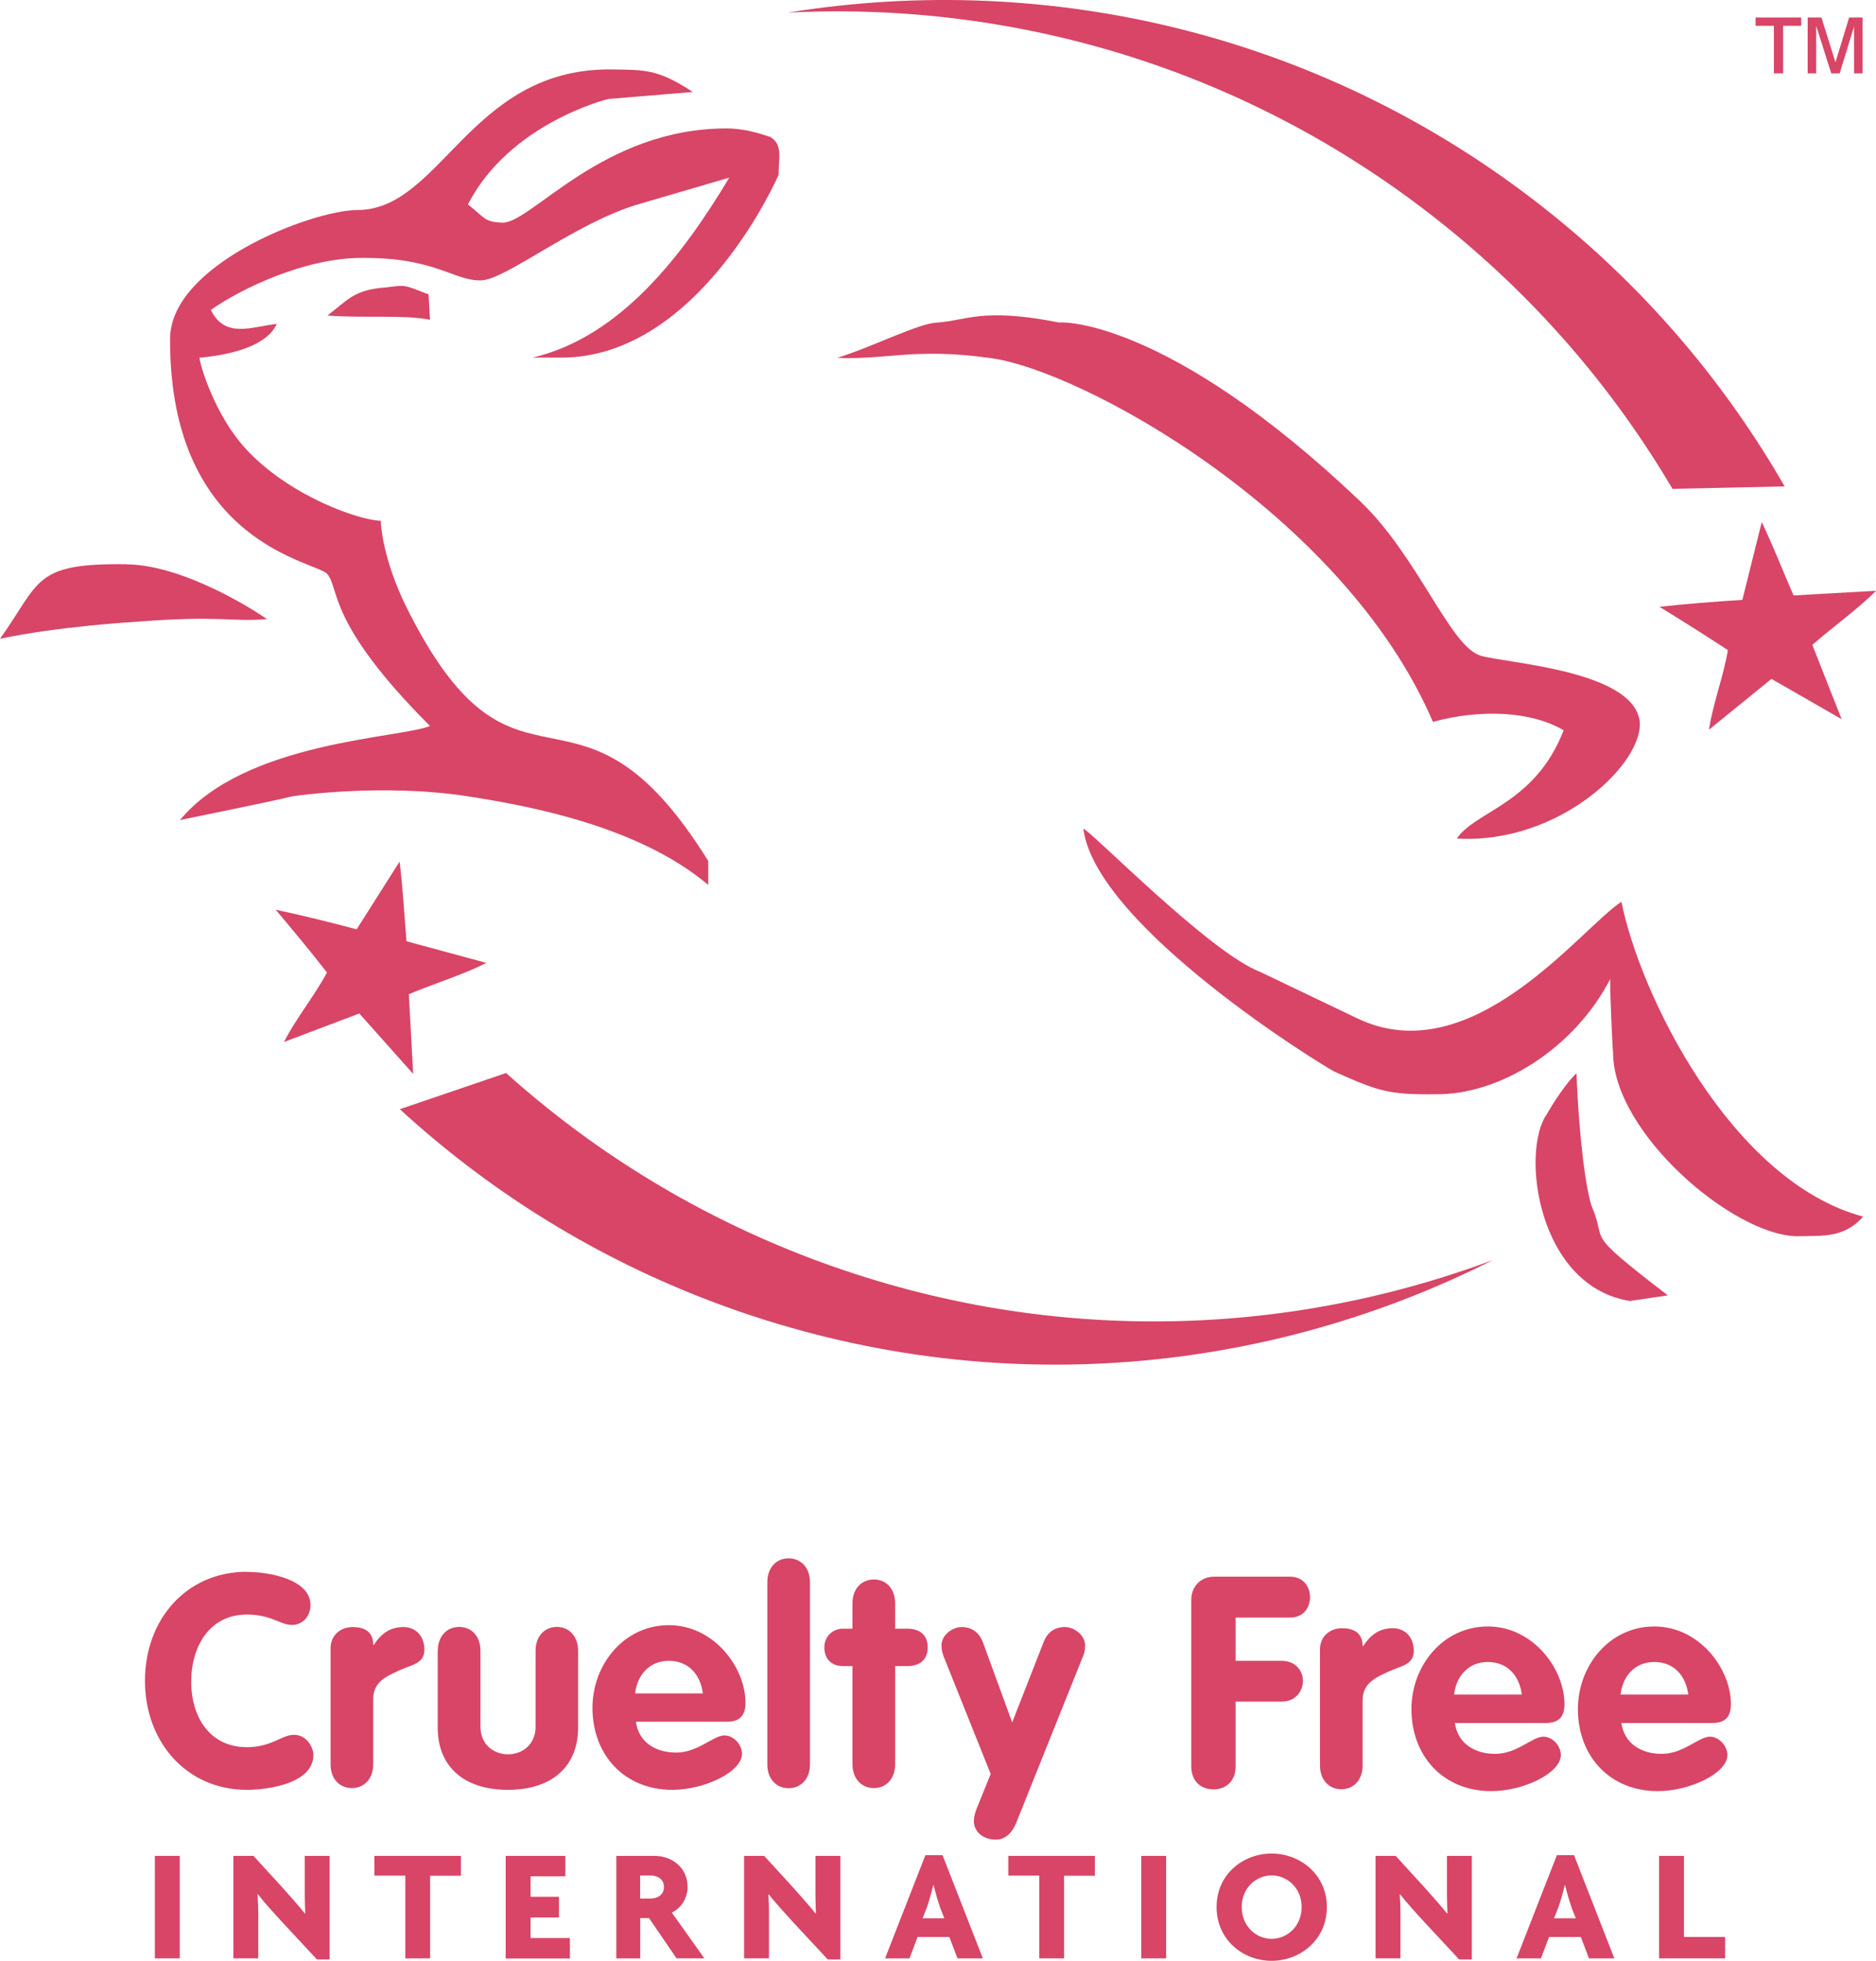 <?xml version="1.0" encoding="UTF-8"?><svg id="Layer_2" xmlns="http://www.w3.org/2000/svg" viewBox="0 0 160.6 167.78"><defs><style>.cls-1{fill:#d84566;stroke-width:0px;}</style></defs><g id="Layer_1-2"><path class="cls-1" d="m143.17,41.83l9.61-.21c-4.97-8.64-11.57-16.54-19.79-23.18C113.86,2.98,89.95-2.57,67.44,1.08c19.7-1,39.82,4.96,56.37,18.33,7.98,6.44,14.44,14.07,19.36,22.41"/><path class="cls-1" d="m43.33,91.81l-9.1,3.1c7.35,6.74,16.02,12.28,25.86,16.13,22.91,8.96,47.38,7.05,67.73-3.23-18.48,6.9-39.46,7.28-59.28-.47-9.55-3.74-18.01-9.06-25.22-15.53"/><path class="cls-1" d="m80.23,27.6c2.5-.16,3.82-1.31,10.46,0,0-.06,9.14-.49,25.74,15.28,4.96,4.71,7.71,12.48,10.34,13.23,2.26.65,12.91,1.25,13.59,5.53.48,3.56-6.83,10.63-15.64,10.11,1.59-2.38,6.68-2.93,9.14-9.26-2.76-1.64-7.12-1.84-11.19-.72-7.66-17.86-30.24-30.21-38.01-31.15-6.41-.88-8.81.19-12.99,0,2.97-.91,7.08-3.01,8.54-3.01"/><path class="cls-1" d="m52.09,5.94c3.08.04,4.15-.08,7.22,1.93l-7.22.6c-.23.04-8.5,2.15-12.03,9.02,1.48,1.18,1.43,1.53,3.01,1.56,2.48-.04,8.55-8.06,19.13-8.06,1.95,0,3.7.75,3.73.72,1.1.66.73,1.74.72,3.25,0,.04-6.76,15.58-18.53,15.64h-2.53c7.52-1.76,12.88-8.78,16.84-15.4l-7.82,2.29c-5.39,1.59-11.42,6.54-13.47,6.5-2.31.04-3.87-1.96-10.1-1.92-4.84-.04-10.4,2.62-12.99,4.45,1.23,2.53,3.61,1.39,5.65,1.2-.14.15-.66,2.33-6.62,2.89-.03.31,1.26,5.12,4.33,8.18,3.63,3.7,9.28,5.72,11.19,5.77.01.78.36,3.93,2.53,8.06,9.27,17.98,14.35,3.11,25.5,21.05v2.05c-6.01-5.07-15.44-6.78-20.57-7.58-7.25-1.13-14.77-.05-15.04,0-2.61.63-9.63,2.01-9.62,2.04,5.56-6.76,18.92-7.01,21.41-8.06-8.81-8.82-7.71-11.67-8.78-12.99-.83-1.09-13.51-2.49-13.47-20.09-.04-6.36,12.04-11.02,16-11.07,7.17.04,9.63-11.99,21.53-12.03"/><path class="cls-1" d="m33.08,24.59c1.68-.21,1.42-.25,3.61.6l.12,2.17c-2.31-.45-5.45-.12-8.78-.36,1.78-1.36,2.28-2.22,5.05-2.41"/><path class="cls-1" d="m10.83,48.29c5.07.05,11.33,4.19,12.03,4.69-3.39.25-3.8-.36-11.43.24-.05,0-6.44.38-11.43,1.44,3.49-4.88,2.8-6.49,10.83-6.38"/><path class="cls-1" d="m107.9,83.17l8.3,3.97c9.83,4.7,19.12-7.72,22.61-9.98,1.57,7.93,9.4,23.93,20.69,26.94-1.62,1.85-3.49,1.63-5.65,1.68-5.45-.05-15.79-8.86-15.76-15.76-.03.03-.28-5.1-.24-6.25-3.1,5.99-9.49,9.92-14.92,9.86-4.14.06-5.05-.32-8.66-1.92-.79-.36-20.47-12.4-21.53-20.81.91.44,10.86,10.64,15.16,12.27"/><path class="cls-1" d="m142.78,110.84l-3.25.48c-7.93-1.27-9.37-12.83-7.1-16-.01,0,1.36-2.38,2.53-3.49.22,5.75.84,10.13,1.32,11.43,1.4,3.22-.98,1.84,6.5,7.58"/><path class="cls-1" d="m35,85.07c2.13-.9,4.75-1.7,6.63-2.68l-6.83-1.85c-.19-2.26-.32-4.63-.59-6.82l-3.68,5.8c-2.23-.6-4.73-1.21-6.93-1.68,1.51,1.79,2.97,3.55,4.39,5.37-1.1,2.07-2.63,3.89-3.68,5.95l6.45-2.44,4.61,5.17"/><path class="cls-1" d="m155.15,55.18c1.74-1.53,3.97-3.11,5.45-4.63l-7.06.4c-.9-2.08-1.77-4.29-2.72-6.28l-1.66,6.66c-2.3.14-4.87.35-7.1.59,2,1.23,3.93,2.44,5.86,3.71-.39,2.31-1.27,4.52-1.62,6.81l5.35-4.35,6.01,3.45"/><path class="cls-1" d="m151.86,2.21h-1.57v-.71h3.91v.71h-1.55v4.07h-.79V2.21m2.89-.71h1.18l1.2,3.83,1.17-3.83h1.15v4.78h-.73V2.27l-1.23,4.01h-.72l-1.29-4.07v4.07h-.73V1.5Z"/><path class="cls-1" d="m21.13,134.5c1.85,0,5.45.61,5.45,2.84,0,.91-.63,1.7-1.57,1.7-1.04,0-1.75-.89-3.88-.89-3.14,0-4.76,2.66-4.76,5.75s1.65,5.6,4.76,5.6c2.13,0,2.99-1.06,4.03-1.06,1.14,0,1.67,1.14,1.67,1.72,0,2.43-3.83,2.99-5.7,2.99-5.14,0-8.72-4.08-8.72-9.33s3.55-9.33,8.72-9.33Z"/><path class="cls-1" d="m28.3,141.04c0-1.22.96-1.82,1.88-1.82.96,0,1.77.35,1.77,1.52h.05c.68-1.01,1.42-1.52,2.56-1.52.89,0,1.77.63,1.77,1.95,0,1.19-1.09,1.27-2.18,1.77-1.09.51-2.2.99-2.2,2.43v5.6c0,1.22-.76,2.03-1.83,2.03s-1.82-.81-1.82-2.03v-9.93Z"/><path class="cls-1" d="m37.48,141.24c0-1.22.76-2.03,1.83-2.03s1.82.81,1.82,2.03v6.51c0,1.52,1.14,2.36,2.36,2.36s2.36-.84,2.36-2.36v-6.51c0-1.22.76-2.03,1.82-2.03s1.82.81,1.82,2.03v6.59c0,3.24-2.15,5.32-6.01,5.32s-6.01-2.08-6.01-5.32v-6.59Z"/><path class="cls-1" d="m54.44,147.33c.25,1.8,1.75,2.63,3.45,2.63,1.88,0,3.17-1.47,4.13-1.47.78,0,1.5.79,1.5,1.57,0,1.57-3.24,3.09-5.96,3.09-4.11,0-6.84-2.99-6.84-7.02,0-3.7,2.69-7.07,6.54-7.07s6.56,3.6,6.56,6.64c0,1.09-.48,1.62-1.6,1.62h-7.78Zm5.73-2.43c-.2-1.6-1.22-2.79-2.91-2.79s-2.71,1.24-2.89,2.79h5.8Z"/><path class="cls-1" d="m65.69,135.37c0-1.22.76-2.03,1.82-2.03s1.83.81,1.83,2.03v15.61c0,1.22-.76,2.03-1.83,2.03s-1.82-.81-1.82-2.03v-15.61Z"/><path class="cls-1" d="m72.98,142.56h-.81c-.99,0-1.6-.61-1.6-1.6,0-.91.68-1.6,1.6-1.6h.81v-2.18c0-1.22.76-2.03,1.83-2.03s1.82.81,1.82,2.03v2.18h1.04c.94,0,1.75.43,1.75,1.6s-.81,1.6-1.75,1.6h-1.04v8.41c0,1.22-.76,2.03-1.82,2.03s-1.83-.81-1.83-2.03v-8.41Z"/><path class="cls-1" d="m101.98,136.89c0-1.04.71-1.98,1.98-1.98h6.49c1.12,0,1.7.86,1.7,1.75s-.56,1.75-1.7,1.75h-4.67v3.7h3.93c1.22,0,1.83.86,1.83,1.72s-.61,1.77-1.83,1.77h-3.93v5.53c0,1.27-.81,1.98-1.9,1.98s-1.9-.71-1.9-1.98v-14.24Z"/><path class="cls-1" d="m113,141.14c0-1.22.96-1.82,1.88-1.82.96,0,1.77.36,1.77,1.52h.05c.68-1.01,1.42-1.52,2.56-1.52.89,0,1.77.63,1.77,1.95,0,1.19-1.09,1.27-2.18,1.77-1.09.51-2.2.99-2.2,2.43v5.6c0,1.22-.76,2.03-1.82,2.03s-1.83-.81-1.83-2.03v-9.93Z"/><path class="cls-1" d="m124.55,147.43c.25,1.8,1.75,2.64,3.45,2.64,1.87,0,3.17-1.47,4.13-1.47.78,0,1.49.79,1.49,1.57,0,1.57-3.24,3.09-5.95,3.09-4.11,0-6.84-2.99-6.84-7.02,0-3.7,2.69-7.07,6.54-7.07s6.56,3.6,6.56,6.64c0,1.09-.48,1.62-1.6,1.62h-7.78Zm5.73-2.43c-.2-1.6-1.22-2.79-2.91-2.79s-2.71,1.24-2.89,2.79h5.8Z"/><path class="cls-1" d="m138.8,147.43c.26,1.8,1.75,2.64,3.45,2.64,1.88,0,3.17-1.47,4.13-1.47.78,0,1.5.79,1.5,1.57,0,1.57-3.24,3.09-5.96,3.09-4.11,0-6.84-2.99-6.84-7.02,0-3.7,2.69-7.07,6.54-7.07s6.56,3.6,6.56,6.64c0,1.09-.48,1.62-1.6,1.62h-7.78Zm5.73-2.43c-.2-1.6-1.22-2.79-2.91-2.79s-2.71,1.24-2.89,2.79h5.8Z"/><path class="cls-1" d="m91.16,139.22c-.89,0-1.52.48-1.82,1.29l-2.69,6.87-2.51-6.87c-.3-.81-.94-1.29-1.82-1.29-.76,0-1.72.66-1.72,1.57,0,.38.08.66.18.94l4.03,10.06-.72,1.78h0l-.49,1.21c-.13.33-.23.71-.23,1.06,0,.78.66,1.57,1.9,1.57.86,0,1.42-.68,1.73-1.44l.96-2.4h0l4.75-11.84c.13-.28.18-.56.18-.94,0-.91-.96-1.57-1.72-1.57Z"/><path class="cls-1" d="m13.26,167.57v-8.77h2.13v8.77h-2.13Z"/><path class="cls-1" d="m27.14,167.67l-2.83-3.04c-.65-.7-1.69-1.84-2.23-2.54h-.03c.04.65.06,1.1.06,1.61v3.87h-2.13v-8.77h1.72l2.46,2.69c.58.65,1.39,1.55,1.94,2.24h.03c-.01-.52-.04-1.04-.04-1.54v-3.39h2.13v8.86h-1.07Z"/><path class="cls-1" d="m36.82,160.51v7.06h-2.12v-7.08h-2.65v-1.69h7.41v1.7h-2.64Z"/><path class="cls-1" d="m43.29,167.57v-8.77h5.11v1.75h-2.98v1.75h2.43v1.77h-2.43v1.76h3.37v1.75h-5.5Z"/><path class="cls-1" d="m57.92,167.57l-2.36-3.45h-.75v3.45h-2.05v-8.77h3.27c1.5,0,2.83,1,2.83,2.65,0,1.03-.6,1.86-1.35,2.2l2.79,3.92h-2.38Zm-2.21-7.09h-.91v1.97h.91c.55,0,1.13-.3,1.13-.99s-.58-.98-1.13-.98Z"/><path class="cls-1" d="m70.87,167.67l-2.83-3.04c-.64-.7-1.69-1.84-2.23-2.54h-.03c.04.65.05,1.1.05,1.61v3.87h-2.13v-8.77h1.72l2.46,2.69c.58.65,1.39,1.55,1.94,2.24h.03c-.01-.52-.04-1.04-.04-1.54v-3.39h2.13v8.86h-1.07Z"/><path class="cls-1" d="m81.97,167.57l-.7-1.83h-2.72l-.69,1.83h-2.09l3.45-8.83h1.47l3.45,8.83h-2.17Zm-1.51-4.42c-.19-.55-.36-1.14-.54-1.84h-.03c-.17.71-.34,1.3-.52,1.84l-.39.99h1.86l-.39-.99Z"/><path class="cls-1" d="m91.09,160.51v7.06h-2.12v-7.08h-2.65v-1.69h7.41v1.7h-2.64Z"/><path class="cls-1" d="m97.7,167.57v-8.77h2.13v8.77h-2.13Z"/><path class="cls-1" d="m108.86,167.78c-2.42,0-4.71-1.77-4.71-4.6s2.29-4.58,4.71-4.58,4.73,1.77,4.73,4.58-2.29,4.6-4.73,4.6Zm0-7.31c-1.32,0-2.56,1.07-2.56,2.71s1.24,2.72,2.56,2.72,2.57-1.07,2.57-2.72-1.25-2.71-2.57-2.71Z"/><path class="cls-1" d="m124.92,167.67l-2.83-3.04c-.65-.7-1.69-1.84-2.23-2.54h-.03c.04.65.06,1.1.06,1.61v3.87h-2.13v-8.77h1.72l2.46,2.69c.58.65,1.39,1.55,1.94,2.24h.03c-.01-.52-.04-1.04-.04-1.54v-3.39h2.13v8.86h-1.07Z"/><path class="cls-1" d="m136.03,167.57l-.7-1.83h-2.72l-.69,1.83h-2.09l3.45-8.83h1.47l3.45,8.83h-2.17Zm-1.51-4.42c-.19-.55-.36-1.14-.54-1.84h-.03c-.16.71-.34,1.3-.52,1.84l-.39.99h1.86l-.39-.99Z"/><path class="cls-1" d="m142.03,167.57v-8.77h2.13v6.94h3.52v1.83h-5.65Z"/></g></svg>